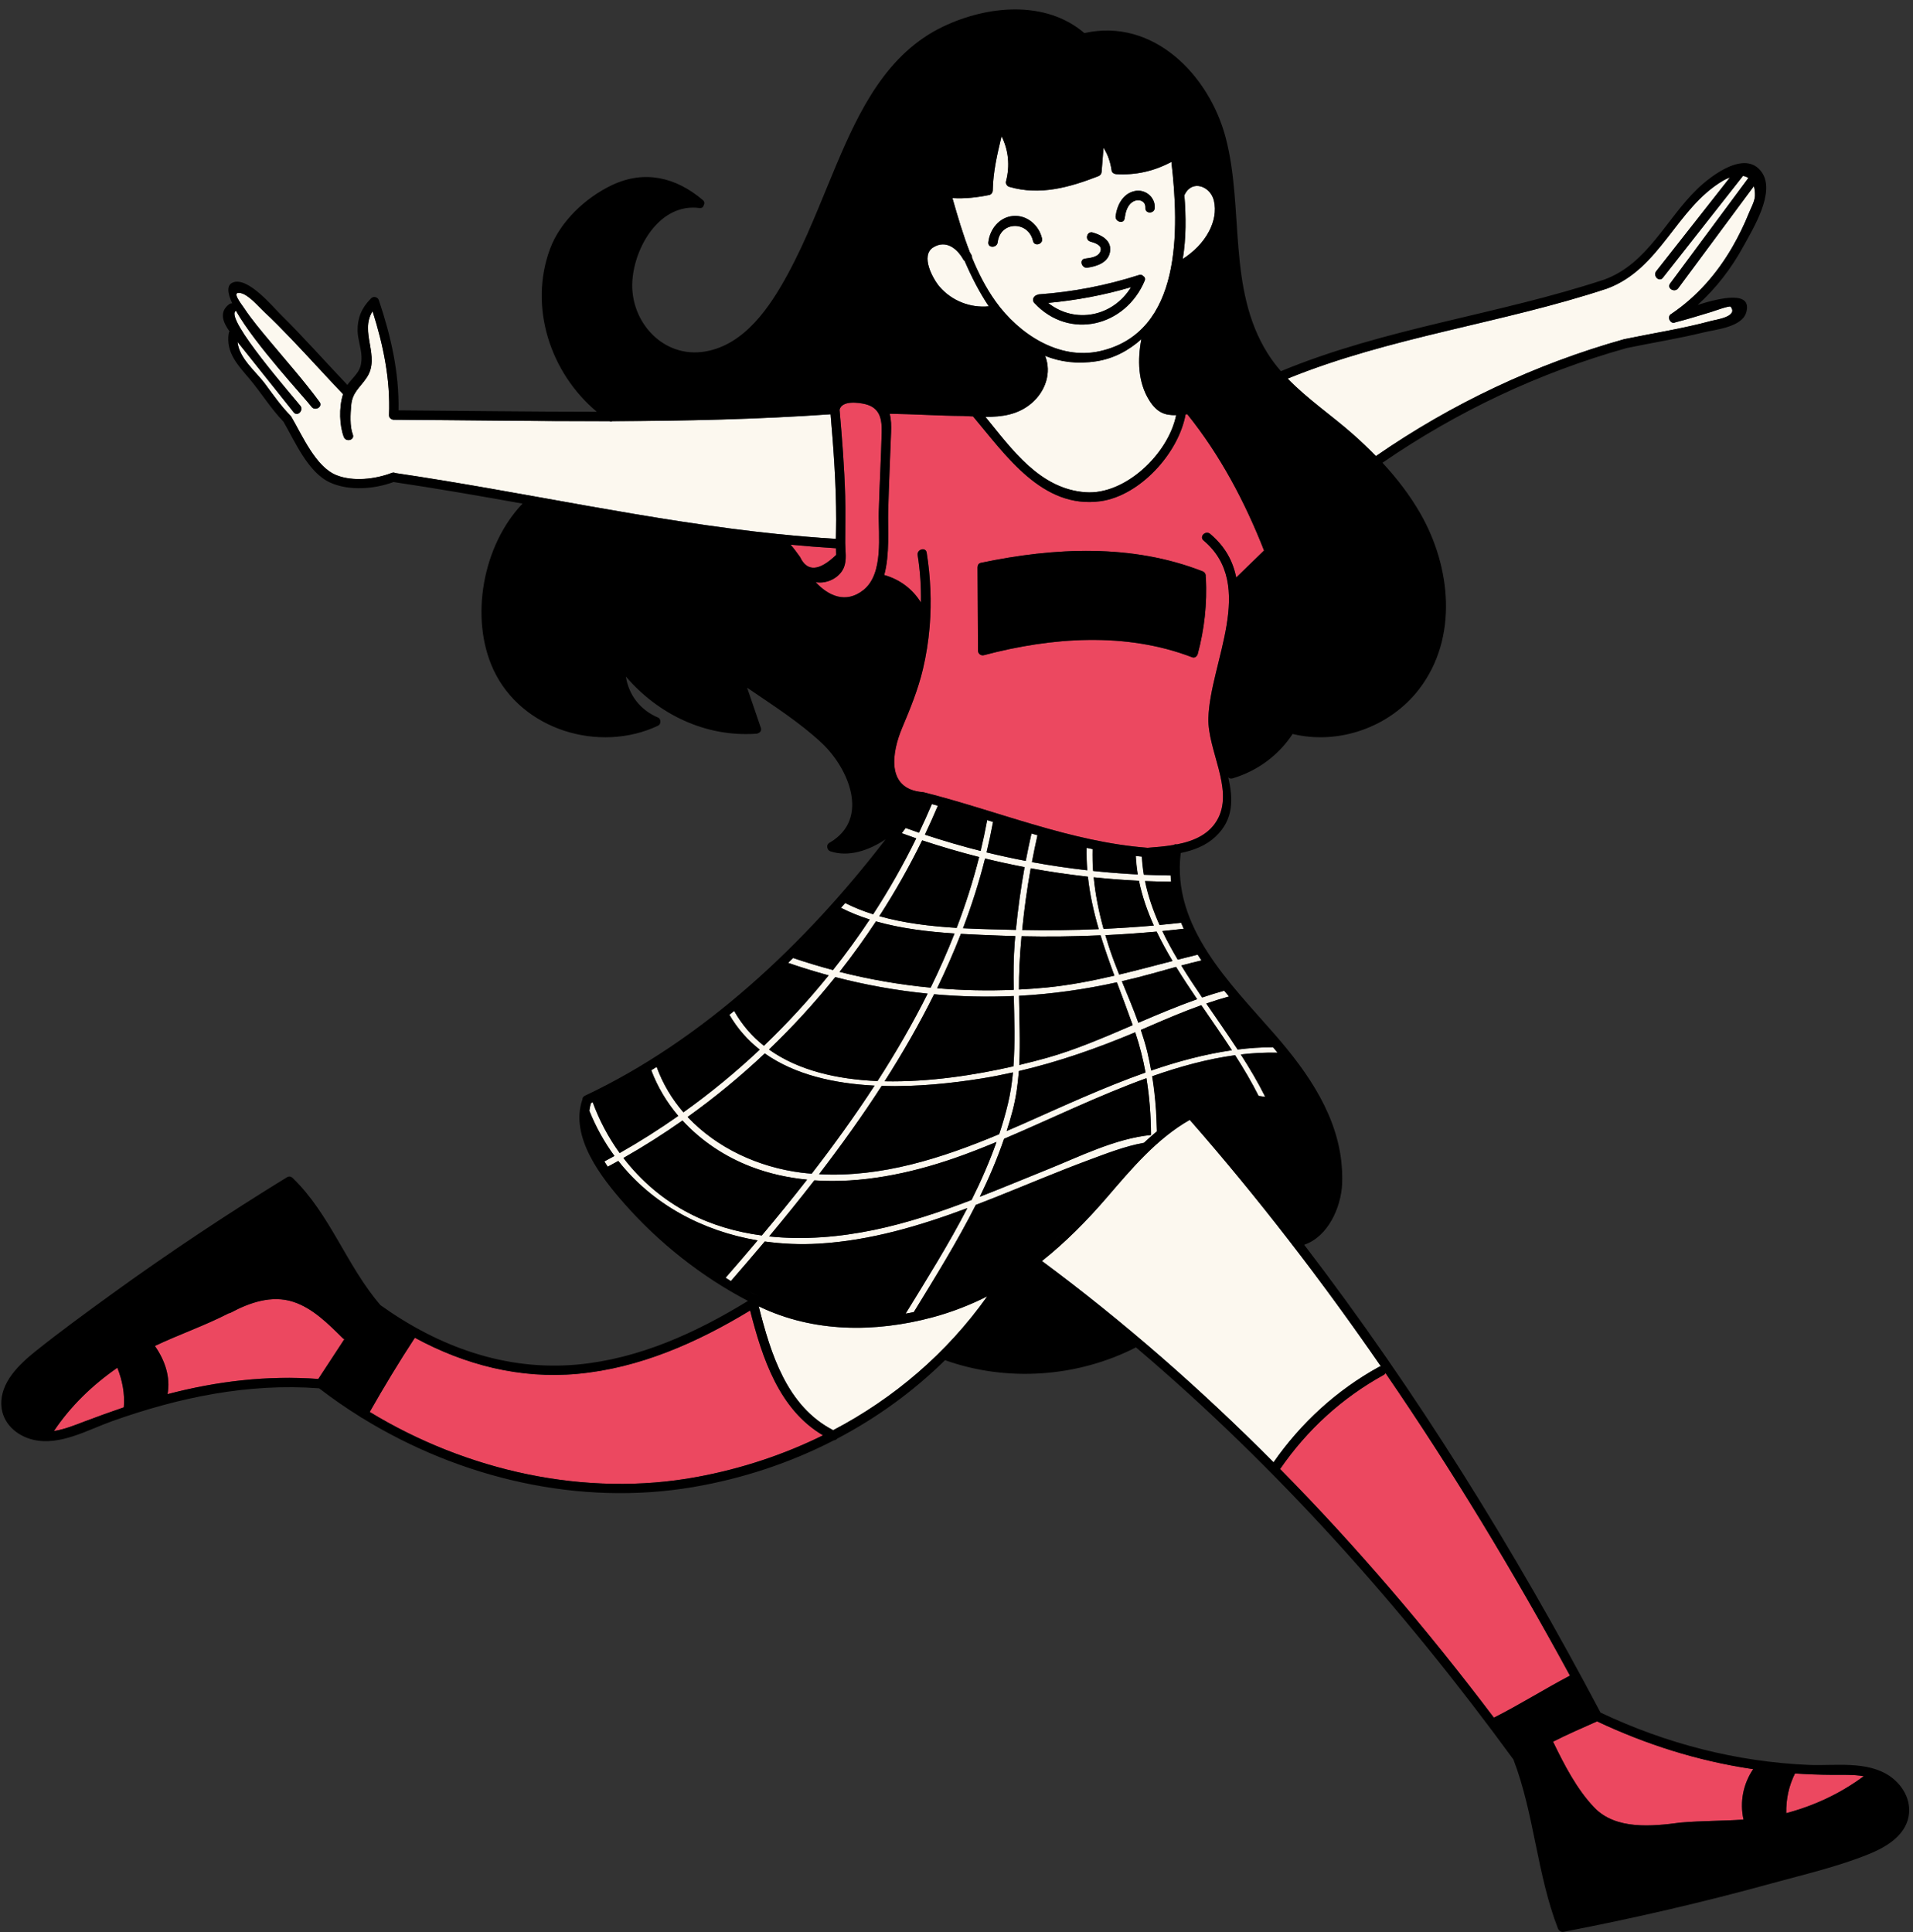 <?xml version="1.0" encoding="UTF-8" standalone="no"?><svg xmlns="http://www.w3.org/2000/svg" xmlns:xlink="http://www.w3.org/1999/xlink" fill="#000000" height="465.5" preserveAspectRatio="xMidYMid meet" version="1" viewBox="-0.3 -2.3 460.8 465.5" width="460.8" zoomAndPan="magnify"><rect x="-0.3" y="-2.3" width="460.8" height="465.5" fill="#333333" stroke="none"/><g id="change1_1"><path d="M186.97,126.35c-30.92-3.19-61.33-10.17-92.08-14.71c-0.22-0.13-0.5-0.16-0.83-0.03 c-3.93,1.51-9.27,2.15-13.29,0.56c-5.05-1.99-8.27-9.61-10.91-14.1c0,0-0.01-0.01-0.01-0.01c-0.01-0.02-0.03-0.05-0.05-0.07 c-0.04-0.06-0.08-0.11-0.13-0.16c-2.27-2.33-4.08-4.89-6-7.51c-2.22-3.04-6.41-6.27-6.76-10.27c4.51,5.66,9.02,11.31,13.53,16.96 c0.9,1.13,2.49-0.47,1.59-1.59c-1.72-2.16-18.11-20.85-15.61-22.79c0.04-0.03,0.06-0.06,0.1-0.09c4.67,8.26,16.74,21.13,18.2,23.12 c0.85,1.16,2.8,0.03,1.94-1.14c-3.73-5.09-7.93-9.8-11.96-14.64c-2.13-2.55-4.3-5.11-6.15-7.88c-0.84-1.26-3.27-4.21-0.91-3.72 c1.94,0.41,4.23,3.16,5.63,4.47c2.27,2.11,4.44,4.34,6.59,6.58c4.2,4.39,8.26,8.92,12.47,13.31c-1.05,3.27-0.85,7.62,0.18,10.31 c0.51,1.34,2.69,0.76,2.17-0.6c-0.75-1.96-0.57-4.93-0.39-7.01c0.28-3.2,2.11-4.22,3.76-6.72c3.35-5.04-1.81-10.88,1.39-15.96 c2.58,8.12,4.31,16.44,3.96,25.02c-0.02,0.48,0.22,0.78,0.54,0.94c0.16,0.1,0.35,0.18,0.59,0.18c17.31,0.11,34.64,0.38,51.96,0.34 c0.26,0.11,0.51,0.09,0.72,0c17.53-0.05,35.06-0.44,52.56-1.66c0.73,8.44,1.34,16.91,1.35,25.39c0,1.54-0.05,3.09-0.07,4.63 c-4.63-0.28-9.26-0.67-13.86-1.15C187.12,126.35,187.04,126.34,186.97,126.35z M422.17,42.54c-6.08,8.2-12.16,16.4-18.23,24.6 c-0.85,1.15-2.81,0.03-1.94-1.14c6.26-8.45,12.53-16.9,18.79-25.35c0.02-0.03,0.05-0.05,0.07-0.07c-0.39-0.27-0.84-0.42-1.31-0.51 c-6.43,8.18-12.86,16.36-19.3,24.54c-0.89,1.14-2.48-0.47-1.59-1.59c5.92-7.53,11.84-15.05,17.75-22.58 c-0.59,0.21-1.16,0.47-1.67,0.78c-11.3,6.67-15.02,21.2-27.91,25.99c-25.35,8.39-52.13,11.6-76.96,21.69 c4.79,4.96,10.68,8.93,15.81,13.47c1.87,1.66,3.7,3.4,5.45,5.2c18.26-12.64,38.4-22.15,59.78-28.16c7.02-1.46,14.14-2.54,21.07-4.43 c1.02-0.28,6.52-0.99,4.59-3.41c-0.24-0.31-4.31,1.17-4.65,1.27c-2.89,0.86-5.75,1.77-8.67,2.51c-0.5,0.25-0.97,0.04-1.24-0.34 c-0.41-0.52-0.39-1.39,0.31-1.71c6.16-4.18,10.97-9.7,14.69-16.13c1.52-2.63,2.85-5.38,3.99-8.2c0.48-1.19,1.38-2.78,1.43-4.08 C422.46,43.95,422.36,43.18,422.17,42.54z M237.89,71.49c-2.26-3.36-4.17-7.09-5.81-10.9c-0.13-0.09-0.24-0.21-0.34-0.38 c-1.47-2.62-4.16-4.83-7.23-2.93c-3.23,1.99-0.05,7.68,1.51,9.49C228.99,70.2,233.45,71.93,237.89,71.49z M290.98,53.33 c1.16-2.25,1.72-4.8,1.12-7.32c-0.82-3.43-5.19-5.11-6.99-1.51c-0.04,0.07-0.08,0.14-0.12,0.2c0.41,5.16,0.45,10.35-0.39,15.39 C287.22,58.38,289.52,56.14,290.98,53.33z M233.33,58.49c-1.66-4.26-2.96-8.68-4.2-13.06c2.96,0.18,6.01-0.16,8.88-0.76 c0.49-0.1,0.82-0.61,0.83-1.08c0.08-4.48,1.08-8.75,2.12-13.07c1.66,3.35,2.06,7.07,1.08,10.82c-0.09,0.36-0.02,0.67,0.15,0.9 c0.13,0.21,0.33,0.39,0.64,0.48c7.36,2.15,14.46,0.14,21.4-2.55c0.5-0.19,0.78-0.55,0.83-1.08c0.15-1.92,0.31-3.85,0.46-5.77 c1.05,1.64,1.66,3.41,1.96,5.51c0.07,0.5,0.63,0.8,1.08,0.83c4.79,0.28,9.13-0.72,13.31-2.95c1.89,16.27,2.6,41.11-17.2,45.59 c-9.93,2.25-19.62-4.21-25.16-11.99c-2.34-3.28-4.15-6.85-5.67-10.55c0.02-0.21-0.02-0.44-0.15-0.67 C233.58,58.88,233.46,58.69,233.33,58.49z M268.43,49.73c-0.19,1.42,1.97,2.03,2.17,0.6c0.2-1.43,0.58-3.06,1.84-3.94 c1.32-0.92,3.27-0.44,3.16,1.41c-0.08,1.45,2.17,1.44,2.25,0c0.15-2.6-2.27-4.6-4.8-4.08C270.2,44.31,268.8,47.08,268.43,49.73z M249.96,68.61c-0.2,0.01-0.36,0.08-0.51,0.16c-0.73,0.18-1.29,1.17-0.6,1.91c8.4,9.04,21.94,5.69,26.57-5.34 c0.22-0.52,0.02-0.93-0.34-1.15c-0.24-0.25-0.6-0.38-1.04-0.24C266.18,66.47,258.19,68.02,249.96,68.61z M261.63,62.18 c2.37-0.33,5.21-1.29,5.48-4.09c0.25-2.54-2.1-3.77-4.19-4.38c-1.39-0.41-1.99,1.76-0.6,2.17c1.02,0.3,2.93,0.85,2.48,2.28 c-0.47,1.49-2.48,1.67-3.77,1.85C259.6,60.21,260.21,62.38,261.63,62.18z M237.77,56.06c-0.17,1.44,2.08,1.42,2.25,0 c0.6-5.15,7.4-5.21,8.51-0.31c0.32,1.41,2.49,0.81,2.17-0.6c-0.72-3.19-3.62-5.71-6.98-5.42C240.39,50.03,238.13,52.92,237.77,56.06 z M272.15,66.88c-6.55,1.91-13.2,3.17-19.99,3.79C258.69,75.83,267.8,73.97,272.15,66.88z M248.2,94.82 c-3.25,2.78-7.14,3.32-11.13,3.3c6.43,7.89,13.13,17.37,24.11,18.16c9.57,0.69,19.96-9.26,21.83-18.58 c-2.57,0.08-4.58-0.51-6.49-3.58c-2.73-4.38-2.83-9.74-1.89-14.71c-3.02,2.71-6.65,4.67-10.82,5.32c-4.64,0.72-8.73,0.16-12.36-1.3 C253.06,87.47,251.55,91.95,248.2,94.82z M182.63,312.46c-0.06-0.03-0.11-0.06-0.17-0.08c2.89,11.47,6.79,24.09,17.94,29.84 c14.6-7.66,27.35-18.5,37.12-32.24c-4.13,2.08-8.52,3.8-13.25,5.07C210.42,318.74,195.66,318.71,182.63,312.46z M266.38,286.1 c-4.91,5.7-10.06,10.9-15.69,15.37c19.87,14.74,38.42,31.02,55.78,48.49c6.66-9.54,15.18-17.35,25.39-22.98 c0.16-0.09,0.31-0.13,0.46-0.15c-14.25-20.66-29.55-40.55-46.03-59.36C278.35,271.98,272.27,279.26,266.38,286.1z M262.15,277.08 c-7.54,2.79-14.94,5.94-22.4,8.92c-1.66,0.66-3.32,1.31-4.99,1.95c-4.47,8.85-9.75,17.37-14.93,25.82 c-0.66,0.14-1.32,0.27-1.99,0.39c5.11-8.33,10.38-16.73,14.88-25.44c-11.56,4.32-23.45,7.84-35.84,8.56 c-4.39,0.26-8.73,0.07-12.95-0.52c-2.71,3.22-5.44,6.4-8.17,9.54c-0.43-0.27-0.86-0.53-1.28-0.8c2.58-2.96,5.16-5.96,7.73-9 c-13.38-2.25-25.4-8.76-33.57-19.14c-0.85,0.47-1.7,0.93-2.55,1.39c-0.27-0.41-0.53-0.84-0.8-1.27c0.81-0.44,1.63-0.87,2.43-1.32 c-2.41-3.27-4.44-6.9-6.04-10.88c0.08-0.62,0.2-1.24,0.4-1.86c0.14-0.07,0.28-0.14,0.42-0.2c1.6,4.37,3.79,8.49,6.49,12.24 c4.85-2.75,9.56-5.74,14.12-8.94c-2.76-3.25-4.99-6.95-6.51-11c0.44-0.27,0.87-0.54,1.3-0.81c1.5,4.1,3.7,7.76,6.45,10.94 c6.46-4.61,12.6-9.66,18.38-15.1c-2.87-2.24-5.34-5.02-7.31-8.39c0.38-0.31,0.77-0.62,1.15-0.93c1.9,3.37,4.32,6.14,7.16,8.39 c5.56-5.31,10.77-10.98,15.6-16.96c-3.29-0.89-6.55-1.9-9.77-3.01c0.4-0.39,0.8-0.78,1.2-1.17c3.17,1.08,6.38,2.04,9.61,2.9 c3.12-3.93,6.07-8,8.85-12.18c-2.4-0.76-4.73-1.68-6.93-2.81c0.34-0.38,0.68-0.76,1.02-1.15c2.14,1.08,4.4,1.97,6.73,2.71 c3.82-5.87,7.29-11.98,10.38-18.29c-1.16-0.4-2.32-0.82-3.48-1.24c0.31-0.42,0.63-0.84,0.94-1.26c1.07,0.38,2.13,0.77,3.2,1.14 c1.09-2.27,2.11-4.58,3.1-6.89c0.49,0.13,0.97,0.25,1.46,0.39c-1,2.35-2.03,4.68-3.13,6.98c4.44,1.46,8.91,2.78,13.43,3.91 c0.59-2.45,1.11-4.92,1.57-7.41c0.47,0.14,0.95,0.29,1.42,0.43c-0.46,2.46-0.98,4.9-1.56,7.33c3.13,0.76,6.27,1.45,9.43,2.05 c0.42-2.21,0.88-4.4,1.38-6.6c0.48,0.14,0.97,0.28,1.46,0.42c-0.48,2.15-0.93,4.3-1.34,6.47c4.42,0.81,8.87,1.46,13.33,1.97 c-0.15-1.78-0.21-3.59-0.17-5.41c0.49,0.11,0.97,0.21,1.46,0.31c-0.04,1.76,0,3.51,0.12,5.26c3.57,0.38,7.16,0.66,10.75,0.84 c-0.24-1.46-0.4-2.94-0.48-4.45c0.49,0.05,0.98,0.11,1.48,0.15c0.08,1.48,0.24,2.93,0.48,4.37c2.15,0.09,4.3,0.14,6.45,0.17 c0.02,0.51,0.08,1.01,0.12,1.51c-2.1-0.02-4.19-0.07-6.29-0.15c0.75,3.63,1.96,7.14,3.5,10.58c1.73-0.16,3.46-0.35,5.19-0.54 c0.2,0.49,0.41,0.97,0.63,1.45c-1.72,0.19-3.43,0.39-5.15,0.55c1.11,2.32,2.36,4.62,3.71,6.89c1.45-0.37,2.91-0.74,4.38-1.1 c0.14-0.03,0.29-0.07,0.43-0.1c0.29,0.47,0.6,0.93,0.91,1.39c-1.63,0.38-3.25,0.79-4.86,1.22c1.59,2.59,3.28,5.15,5.02,7.71 c1.77-0.6,3.54-1.15,5.31-1.64c0.38,0.47,0.77,0.93,1.16,1.39c-1.84,0.5-3.66,1.07-5.47,1.7c2.53,3.68,5.11,7.36,7.54,11.08 c2.85-0.36,5.7-0.55,8.54-0.55c0.37,0.44,0.73,0.87,1.1,1.31c-2.95-0.07-5.91,0.09-8.87,0.43c2.15,3.35,4.16,6.74,5.89,10.21 c-0.54-0.09-1.07-0.17-1.61-0.22c-1.67-3.33-3.59-6.59-5.66-9.81c-6.67,0.91-13.35,2.74-19.97,5.07c0.71,4.38,1.06,8.82,1.13,13.28 c-1.06,0.88-2.1,1.8-3.1,2.75C270.76,273.8,266.29,275.55,262.15,277.08z M289.07,239.86c-4.33,1.55-8.57,3.36-12.68,5.14 c-0.63,0.27-1.26,0.53-1.89,0.8c0.59,1.76,1.14,3.54,1.58,5.35c0.35,1.47,0.64,2.96,0.91,4.44c6.42-2.2,12.93-3.95,19.45-4.89 C294.06,247.07,291.54,243.47,289.07,239.86z M244.12,224.68c0.04-0.49,0.1-0.99,0.14-1.48c-1.22-0.03-2.45-0.07-3.67-0.12 c-3.04-0.12-6.21-0.23-9.43-0.42c-1.73,4.43-3.65,8.8-5.73,13.1c6.13,0.52,12.29,0.65,18.45,0.38 C243.81,232.29,243.82,228.46,244.12,224.68z M224.71,237.21c-3.56,7.17-7.57,14.15-11.92,20.96c10.66,0.23,21.74-1.48,31.02-3.6 c0.41-5.59,0.21-11.27,0.09-16.93C237.49,237.93,231.07,237.78,224.71,237.21z M212.07,259.29c-4.7,7.29-9.78,14.37-15.07,21.26 c15,0.83,29.6-3.86,43.38-9.64c0.81-2.43,1.53-4.89,2.12-7.39c0.59-2.47,0.96-4.97,1.2-7.49c-2.46,0.55-4.94,1.05-7.46,1.45 C228.99,258.65,220.5,259.55,212.07,259.29z M242.18,270.15c1.35-0.58,2.7-1.16,4.03-1.75c9.33-4.13,19.25-8.75,29.43-12.34 c-0.6-3.29-1.43-6.53-2.49-9.69c-9.15,3.84-18.41,7.1-28.03,9.34c-0.23,3.19-0.67,6.36-1.49,9.51 C243.19,266.89,242.7,268.52,242.18,270.15z M245.21,254.25c2.36-0.56,4.59-1.14,6.65-1.72c6.76-1.89,13.68-4.87,20.69-7.88 c-1.23-3.48-2.54-6.91-3.81-10.32c-7.76,1.71-15.62,2.83-23.58,3.25C245.22,243.16,245.5,248.73,245.21,254.25z M268.14,232.73 c-1.2-3.24-2.34-6.47-3.34-9.72c-6.34,0.28-12.69,0.36-19.04,0.22c-0.21,2.32-0.39,4.64-0.5,6.98c-0.1,1.95-0.12,3.91-0.12,5.86 c2.28-0.12,4.55-0.27,6.82-0.5C257.5,235.01,262.84,233.97,268.14,232.73z M282.99,230.62c-1.88,0.52-3.74,1.05-5.59,1.56 c-2.48,0.69-4.97,1.32-7.47,1.89c1.36,3.32,2.76,6.64,3.97,10.01c4.68-2.01,9.41-4,14.16-5.68 C286.31,235.82,284.6,233.23,282.99,230.62z M278.3,222.11c-4.11,0.37-8.23,0.66-12.35,0.86c0.27,0.93,0.56,1.86,0.86,2.78 c0.74,2.27,1.59,4.5,2.48,6.72c4.29-1.02,8.55-2.16,12.85-3.27C280.74,226.86,279.45,224.5,278.3,222.11z M263.15,209.04 c0.4,4.18,1.24,8.32,2.37,12.42c4.04-0.19,8.08-0.45,12.11-0.81c-1.58-3.5-2.82-7.08-3.58-10.79 C270.4,209.7,266.77,209.42,263.15,209.04z M245.92,221.73c6.15,0.13,12.3,0.05,18.44-0.21c-1.21-4.15-2.15-8.34-2.61-12.63 c-4.61-0.52-9.2-1.18-13.77-2.02C247.09,211.79,246.41,216.74,245.92,221.73z M231.67,221.31c4.4,0.23,8.71,0.3,12.73,0.4 c0.49-5.07,1.2-10.12,2.1-15.13c-3.19-0.61-6.36-1.3-9.52-2.07C235.55,210.22,233.76,215.81,231.67,221.31z M211.5,218.4 c5.96,1.69,12.36,2.44,18.64,2.82c2.14-5.58,3.96-11.27,5.42-17.07c-4.62-1.17-9.2-2.51-13.73-4.01 C218.75,206.44,215.3,212.53,211.5,218.4z M201.93,231.82c7.21,1.83,14.55,3.1,21.94,3.8c2.1-4.28,4.02-8.64,5.76-13.05 c-6.35-0.42-12.86-1.18-18.93-2.91C207.94,223.84,205.01,227.89,201.93,231.82z M184.94,250.52c7.07,5.05,16.36,7.19,26.14,7.6 c4.4-6.84,8.47-13.85,12.07-21.06c-7.51-0.75-14.94-2.08-22.24-3.98C195.97,239.24,190.63,245.07,184.94,250.52z M165.34,266.77 c7,7.47,17.04,12.11,27.44,13.42c0.82,0.1,1.63,0.17,2.44,0.24c5.31-6.87,10.41-13.94,15.14-21.21c-9.68-0.49-19.16-2.6-26.44-7.75 C178.08,256.97,171.87,262.09,165.34,266.77z M194.11,281.87c-4.56-0.45-9.06-1.42-13.41-3.08c-6.34-2.41-12.09-6.24-16.6-11.16 c-4.59,3.23-9.34,6.24-14.23,9.02c4.21,5.47,9.54,10.05,15.78,13.29c5.53,2.87,11.46,4.56,17.55,5.37 C186.89,290.92,190.54,286.44,194.11,281.87z M239.73,272.8c-3.5,1.46-6.95,2.81-10.35,3.98c-10.62,3.65-22.22,6.05-33.52,5.27 c-3.56,4.58-7.2,9.08-10.89,13.5c8.37,0.89,16.98,0.15,25.16-1.54c8.09-1.67,15.9-4.29,23.61-7.24 C236.01,282.21,238.04,277.56,239.73,272.8z M252.25,279.33c7.32-2.94,16.16-7.38,24.71-8.21c-0.02-4.6-0.37-9.19-1.1-13.68 c-11.67,4.22-23.19,9.87-34.3,14.59c-1.63,4.77-3.61,9.42-5.83,13.96C241.26,283.83,246.75,281.54,252.25,279.33z" fill="#fcf8ef"/></g><g id="change2_1"><path d="M82.27,320.06c0.12,0.12,0.25,0.2,0.38,0.25c-2.09,3.19-4.18,6.39-6.27,9.58 c-12.28-0.91-24.43,0.54-36.32,3.66c0.76-4.11-0.64-8.17-3.05-11.61c5.85-2.78,12.03-4.9,17.8-7.87c0.15-0.01,0.3-0.06,0.46-0.14 c4.55-2.44,9.86-4.29,15.01-2.64C75.06,312.81,78.78,316.62,82.27,320.06z M208.14,95.06c-1.54-0.38-5.64-0.97-6.2,1.35 c0.61,6.91,1.15,13.83,1.35,20.76c0.11,3.78,0,7.55,0.01,11.33c0,1.88,0.42,4.11-0.33,5.92c-1.04,2.5-4.14,4.01-6.79,3.51 c3.08,3.33,7.28,5.25,11.49,1.91c4.97-3.94,3.57-13.2,3.72-18.96c0.17-6.36,0.54-12.72,0.7-19.07 C212.17,98.59,211.62,95.92,208.14,95.06z M201.12,131.37c-0.03-0.53-0.03-1.07-0.04-1.6c-3.65-0.22-7.3-0.52-10.94-0.86 c0.81,0.93,1.53,1.93,2.28,2.97C194.11,135.49,197.01,135.32,201.12,131.37z M421.52,423.8c-12.9-1.93-25.34-5.87-37.13-11.43 c-3.55,1.59-7.14,3.13-10.6,4.89c2.68,5.54,5.72,11.47,9.96,15.89c5.17,5.39,13.91,4.51,20.74,3.6c5.06-0.44,10.14-0.38,15.18-0.72 c-0.94-4.25-0.09-8.57,2.33-12.16C421.84,423.84,421.68,423.83,421.52,423.8z M440.9,425.25c-2.95-0.02-5.89-0.13-8.83-0.33 c-1.5,3.05-2.16,6.18-2.1,9.55c0.03-0.01,0.05-0.01,0.08-0.02c6.78-1.81,12.99-4.74,18.59-8.88 C446.1,425.14,443.46,425.26,440.9,425.25z M285.69,97.48c7.95,9.89,13.86,21.06,18.49,32.84c-0.01,0.01-0.03,0.02-0.04,0.03 c-2.22,2.16-4.44,4.31-6.66,6.47c-0.78-3.88-2.64-7.46-6.28-10.51c-1.1-0.92-2.7,0.66-1.59,1.59c12.87,10.8,1.51,29.5,1.17,42.83 c-0.19,7.63,5.95,16.78,2.4,23.96c-1.94,3.94-5.86,5.61-10.01,6.42c-0.28-0.06-0.56-0.02-0.78,0.14c-2.13,0.36-4.3,0.53-6.27,0.68 c-18.61-1.42-36-8.86-53.94-13.38c-0.1-0.02-0.19-0.03-0.28-0.04c-0.01,0-0.01,0-0.02,0c-8.92-0.76-7.31-9.72-4.87-15.5 c1.96-4.64,3.82-9.21,4.99-14.13c0.79-3.33,1.31-6.69,1.6-10.07c0.03-0.1,0.04-0.21,0.03-0.33c0.47-5.87,0.2-11.78-0.73-17.65 c-0.23-1.43-2.39-0.82-2.17,0.6c0.62,3.9,0.86,7.69,0.79,11.42c-1.96-3.2-5.03-5.57-8.84-6.63c1.36-4.94,0.84-11.2,0.95-15.33 c0.17-6.36,0.46-12.72,0.7-19.07c0.06-1.49,0.04-3.05-0.34-4.45c5.89,0.08,11.76,0.49,17.65,0.53c0.81,0.03,1.62,0.08,2.44,0.12 c7.83,9.27,16.68,22.37,30.72,20.42c9.49-1.32,18.78-11.55,20.47-20.92C285.42,97.51,285.56,97.5,285.69,97.48z M236,133.28 c-0.57,0.12-0.81,0.54-0.8,0.98c0,0.04-0.02,0.07-0.02,0.11c0.04,6.69,0.07,13.39,0.11,20.08c0,0.74,0.72,1.27,1.42,1.08 c16.26-4.32,34.14-5.64,50.12,0.49c0.51,0.19,0.91,0.01,1.14-0.32c0.11-0.12,0.19-0.27,0.25-0.46c1.62-6.03,2.27-12.13,1.96-18.37 c0-0.07-0.03-0.12-0.05-0.19c0.09-0.52-0.11-1.11-0.73-1.35C272.34,128.66,253.63,129.58,236,133.28z M333.44,328.47 c-0.09,0.17-0.23,0.33-0.45,0.45c-10.05,5.55-18.44,13.21-24.94,22.66c18.47,18.75,35.59,38.85,51.49,59.9 c6.23-3.14,12.14-6.88,18.32-10.13C364.31,376.41,349.56,351.96,333.44,328.47z M12.7,342.43c2.53-0.4,5.03-1.41,7.33-2.29 c3.15-1.19,6.31-2.34,9.5-3.42c0.27-3.33-0.35-6.43-1.56-9.54C22,331.33,16.75,336.36,12.7,342.43z M180.39,313.39 c-12.72,7.72-26.6,13.88-41.56,15.26c-13.94,1.29-27.21-2.18-39.2-8.69c-3.82,5.83-7.43,11.81-10.87,17.87 c23.36,14.21,51.95,20.65,78.88,15.65c10.62-1.97,20.82-5.34,30.3-10.01C187.36,337.25,183.31,324.84,180.39,313.39z" fill="#ec4860"/></g><g id="change3_1"><path d="M290.17,136.87c0.31,6.24-0.34,12.33-1.96,18.37c-0.05,0.19-0.14,0.34-0.25,0.46 c-0.23,0.33-0.63,0.52-1.14,0.32c-15.98-6.13-33.85-4.8-50.12-0.49c-0.71,0.19-1.42-0.35-1.42-1.08 c-0.04-6.69-0.07-13.39-0.11-20.08c0-0.04,0.02-0.07,0.02-0.11c0-0.44,0.24-0.86,0.8-0.98c17.63-3.71,36.34-4.63,53.39,2.05 c0.62,0.24,0.82,0.84,0.73,1.35C290.13,136.75,290.16,136.8,290.17,136.87z M261.63,62.18c2.37-0.33,5.21-1.29,5.48-4.09 c0.25-2.54-2.1-3.77-4.19-4.38c-1.39-0.41-1.99,1.76-0.6,2.17c1.02,0.3,2.93,0.85,2.48,2.28c-0.47,1.49-2.48,1.67-3.77,1.85 C259.6,60.21,260.21,62.38,261.63,62.18z M270.6,50.33c0.2-1.43,0.58-3.06,1.84-3.94c1.32-0.92,3.27-0.44,3.16,1.41 c-0.08,1.45,2.17,1.44,2.25,0c0.15-2.6-2.27-4.6-4.8-4.08c-2.85,0.59-4.26,3.36-4.62,6.01C268.24,51.15,270.41,51.76,270.6,50.33z M237.77,56.06c-0.17,1.44,2.08,1.42,2.25,0c0.6-5.15,7.4-5.21,8.51-0.31c0.32,1.41,2.49,0.81,2.17-0.6 c-0.72-3.19-3.62-5.71-6.98-5.42C240.39,50.03,238.13,52.92,237.77,56.06z M249.96,68.61c8.23-0.59,16.22-2.14,24.08-4.65 c0.44-0.14,0.8-0.01,1.04,0.24c0.36,0.22,0.56,0.63,0.34,1.15c-4.63,11.03-18.18,14.37-26.57,5.34c-0.68-0.73-0.13-1.72,0.6-1.91 C249.6,68.69,249.76,68.62,249.96,68.61z M252.16,70.67c6.53,5.16,15.64,3.3,19.99-3.79C265.61,68.8,258.96,70.05,252.16,70.67z M459.2,436.25c-1.3,4.15-5.59,6.58-9.35,8.1c-7.41,3.01-15.47,4.87-23.18,6.99c-16.61,4.58-33.39,8.47-50.31,11.72 c-0.38,0.07-0.69-0.03-0.93-0.22c-0.19-0.12-0.35-0.31-0.45-0.56c-5.09-13.14-5.69-27.58-10.73-40.73 c-26.55-36.36-56.62-70.16-90.92-99.27c-14.08,7.19-31.04,8.41-45.96,3.09c-0.01,0-0.02-0.01-0.03-0.01 c-7.69,7.57-16.45,13.9-25.96,18.89c-0.2,0.22-0.47,0.38-0.79,0.41c-10.51,5.41-21.92,9.21-33.83,11.25 c-27.44,4.71-56.25-2.07-79.85-16.64c-0.15-0.06-0.29-0.14-0.41-0.25c-3.43-2.13-6.75-4.43-9.93-6.88 c-17.09-1.29-33.71,2.18-49.77,7.88c-5.89,2.09-12.6,6.02-19.06,4.52c-4.05-0.94-7.49-3.99-7.72-8.32c-0.29-5.52,4.35-9.9,8.3-13.06 c5.96-4.75,12.13-9.26,18.3-13.73c13.71-9.92,27.8-19.29,42.22-28.14c0.4-0.24,0.78-0.21,1.08-0.02c0.1,0.05,0.19,0.11,0.28,0.2 c9.07,8.78,12.99,21.17,21.15,30.64c13.99,10.01,30.13,15.91,47.49,14.3c14.78-1.38,28.5-7.64,41.03-15.33 c-11.13-5.79-21.45-13.99-29.69-23.33c-5.56-6.29-13.35-16.19-10.18-25.23c0-0.34,0.16-0.66,0.58-0.86 c28.47-13.41,53.13-36.61,72.45-61.78c-4.17,2.79-9.03,4.32-13.27,2.91c-0.37-0.12-0.6-0.38-0.7-0.67 c-0.18-0.41-0.15-0.91,0.24-1.25c0.11-0.12,0.24-0.21,0.39-0.26c9.63-5.76,4.36-17.88-1.98-23.85c-5.38-5.06-11.89-9.18-18.04-13.39 c1.1,3.22,2.2,6.44,3.3,9.66c0.21,0.62-0.12,1.08-0.59,1.27c-0.14,0.08-0.3,0.14-0.5,0.15c-12.19,0.87-23.63-4.66-31.42-13.77 c0.67,4.38,3.4,8.04,7.77,9.89c0.76,0.32,0.71,1.61,0,1.94c-14.14,6.69-32.93,1.08-39.69-13.52c-5.77-12.48-2.52-29.99,7.03-39.97 c-10.34-1.85-20.7-3.66-31.09-5.2c-4.6,1.72-10.76,2.2-15.32,0.1c-5.3-2.45-8.41-9.88-11.18-14.64c-3.08-3.2-5.32-6.91-8.17-10.3 c-2.84-3.37-5.71-6.27-5.03-10.95c0.03-0.21,0.11-0.36,0.21-0.49c-1.51-2.12-2.63-4.59-0.14-6.52c0.25-0.19,0.52-0.26,0.78-0.25 c-1.17-2.53-1.36-4.41,0.17-5.02c3.59-1.44,9.49,5.72,11.47,7.68c5.56,5.48,10.72,11.35,16.11,17c0.11-0.17,0.23-0.34,0.35-0.49 c1.89-2.31,3.15-3.06,3.04-6.39c-0.07-2.08-0.89-4.07-0.93-6.16c-0.07-3.02,0.99-5.53,3.08-7.64c0.05-0.07,0.11-0.14,0.18-0.2 c0,0,0,0,0,0c0,0,0.01-0.01,0.01-0.01c0.02-0.02,0.04-0.04,0.07-0.05c0.39-0.32,0.84-0.31,1.19-0.12c0.26,0.11,0.49,0.33,0.6,0.68 c2.88,8.58,4.91,17.42,4.72,26.5c15.92,0.11,31.85,0.34,47.77,0.34c-11.2-9.34-16.45-25.25-11.27-39.23 c2.46-6.64,8.59-12.36,14.91-15.36c7.86-3.73,15.44-1.89,21.89,3.59c0.44,0.37,0.45,0.84,0.24,1.22c-0.1,0.44-0.44,0.78-1.03,0.7 c-9.54-1.24-15.66,9.32-16.18,17.6c-0.62,9.71,7.37,18.72,17.59,16.96c9.47-1.63,15.55-10.72,19.8-18.54 c4.59-8.43,7.96-17.46,11.69-26.29c5.59-13.23,12.19-26.96,25.81-33.45c10.66-5.08,24.64-6.42,33.99,1.58 c16.64-3.72,30.07,10.14,34.03,25.16c4.49,17.02,0.35,36.46,10.11,51.99c0.96,1.53,2.04,2.96,3.21,4.3 c25.11-10.42,52.28-13.59,77.98-22.1c10.35-3.85,14.78-14.52,22.29-21.78c3.24-3.13,11.65-9.69,15.58-4 c3.32,4.81-2.13,13.56-4.45,17.81c-2.91,5.32-6.57,10.09-11.02,14.1c5.75-1.81,13.13-3.41,11.72,1.75 c-0.99,3.64-7.4,4.17-10.28,4.88c-6.13,1.5-12.37,2.49-18.55,3.77c-21.04,5.91-40.82,15.25-58.81,27.63 c3.5,3.78,6.65,7.88,9.2,12.35c7.29,12.8,9.05,29.81-0.31,42.1c-7.03,9.24-19.41,13.59-30.53,10.88c-3.28,4.98-8.23,8.82-14.46,10.7 c-0.44,0.13-0.8,0.01-1.04-0.24c1.15,5.12,1.4,10.13-3.14,14.34c-2.29,2.13-5.23,3.24-8.32,3.88c-2.18,17.81,11.9,31.36,22.64,43.68 c8.17,9.36,15.56,20.08,16.21,32.68c0.01,0.1,0.02,0.19,0.03,0.29c0,0.02-0.01,0.03-0.01,0.05c0.04,1.02,0.06,2.05,0.01,3.1 c-0.29,5.61-3.4,12.63-9.14,14.57c27.06,35.33,50.66,73.48,71.38,112.69c15.74,7.47,32.78,11.88,50.21,12.61 c6.3,0.26,13.98-1.07,19.52,2.73C458.39,427.98,460.49,432.11,459.2,436.25z M429.97,434.48c0.03-0.01,0.05-0.01,0.08-0.02 c6.78-1.81,12.99-4.74,18.59-8.88c-2.54-0.44-5.18-0.31-7.73-0.33c-2.95-0.02-5.89-0.13-8.83-0.33 C430.57,427.97,429.91,431.1,429.97,434.48z M384.4,412.37c-3.55,1.59-7.14,3.13-10.6,4.89c2.68,5.54,5.72,11.47,9.96,15.89 c5.17,5.39,13.91,4.51,20.74,3.6c5.06-0.44,10.14-0.38,15.18-0.72c-0.94-4.25-0.09-8.57,2.33-12.16c-0.16-0.02-0.32-0.04-0.48-0.06 C408.62,421.88,396.18,417.93,384.4,412.37z M316.76,267.35c0.12,0.1,0.25,0.2,0.37,0.31C317.01,267.55,316.88,267.46,316.76,267.35 z M317.22,266.02c-0.24-0.51-0.48-1.02-0.73-1.52C316.74,265,316.98,265.51,317.22,266.02z M300.23,261.55 c-0.34-0.01-0.68-0.01-1.02-0.01C299.55,261.54,299.89,261.54,300.23,261.55z M302.84,261.7c-0.58-0.06-1.17-0.1-1.75-0.13 C301.67,261.59,302.26,261.64,302.84,261.7z M291.12,262.84c-0.57,0.18-1.14,0.38-1.68,0.61 C289.98,263.22,290.55,263.02,291.12,262.84z M292.86,262.35c-0.39,0.1-0.77,0.21-1.15,0.32 C292.09,262.55,292.47,262.44,292.86,262.35z M294.65,261.97c-0.36,0.06-0.71,0.13-1.06,0.21 C293.94,262.11,294.3,262.04,294.65,261.97z M296.48,261.72c-0.34,0.04-0.68,0.08-1.02,0.13 C295.79,261.8,296.14,261.75,296.48,261.72z M298.34,261.57c-0.34,0.02-0.67,0.03-1.01,0.06C297.66,261.61,298,261.59,298.34,261.57 z M318.5,269.02c-0.29-0.77-0.6-1.53-0.94-2.28C317.89,267.49,318.21,268.25,318.5,269.02z M315.29,262.3 c0.26,0.46,0.52,0.93,0.77,1.39C315.81,263.22,315.56,262.76,315.29,262.3z M313.98,260.13c0.29,0.45,0.56,0.91,0.84,1.37 C314.54,261.04,314.27,260.58,313.98,260.13z M312.55,257.97c0.32,0.46,0.63,0.93,0.93,1.39 C313.18,258.9,312.87,258.43,312.55,257.97z M311,255.81c0.36,0.49,0.72,0.98,1.07,1.48C311.72,256.8,311.37,256.3,311,255.81z M309.32,253.61c0.43,0.55,0.85,1.09,1.27,1.65C310.18,254.7,309.75,254.16,309.32,253.61z M307.45,251.28 c0.54,0.65,1.07,1.31,1.6,1.97C308.52,252.59,307.99,251.94,307.45,251.28z M300.58,243.33c1.94,2.2,3.89,4.41,5.77,6.64 C304.47,247.74,302.52,245.53,300.58,243.33z M298.22,240.63c0.14,0.16,0.28,0.32,0.42,0.48 C298.5,240.95,298.36,240.79,298.22,240.63z M281.65,206.15c0.02-0.83,0.07-1.67,0.16-2.52 C281.72,204.48,281.67,205.32,281.65,206.15z M290.78,170.73c0.34-13.33,11.7-32.03-1.17-42.83c-1.11-0.93,0.49-2.52,1.59-1.59 c3.64,3.05,5.5,6.62,6.28,10.51c2.22-2.16,4.44-4.31,6.66-6.47c0.01-0.01,0.03-0.02,0.04-0.03c-4.64-11.78-10.54-22.94-18.49-32.84 c-0.13,0.01-0.27,0.03-0.4,0.04c-1.69,9.36-10.99,19.59-20.47,20.92c-14.04,1.96-22.89-11.14-30.72-20.42 c-0.82-0.04-1.63-0.08-2.44-0.12c-5.89-0.04-11.76-0.45-17.65-0.53c0.38,1.4,0.39,2.96,0.34,4.45c-0.24,6.36-0.53,12.71-0.7,19.07 c-0.11,4.13,0.42,10.39-0.95,15.33c3.81,1.07,6.88,3.44,8.84,6.63c0.07-3.72-0.17-7.52-0.79-11.42c-0.22-1.42,1.94-2.02,2.17-0.6 c0.93,5.87,1.2,11.78,0.73,17.65c0,0.12-0.01,0.23-0.03,0.33c-0.29,3.37-0.81,6.73-1.6,10.07c-1.17,4.92-3.03,9.49-4.99,14.13 c-2.44,5.77-4.06,14.74,4.87,15.5c0.01,0,0.01,0,0.02,0c0.09,0,0.18,0.01,0.28,0.04c17.95,4.52,35.33,11.96,53.94,13.38 c1.97-0.15,4.14-0.32,6.27-0.68c0.22-0.16,0.5-0.2,0.78-0.14c4.15-0.81,8.06-2.48,10.01-6.42 C296.73,187.51,290.59,178.36,290.78,170.73z M283.3,217.42c0.02,0.08,0.05,0.16,0.07,0.24C283.34,217.58,283.32,217.5,283.3,217.42 z M282.64,215.11c0.01,0.03,0.01,0.06,0.02,0.09C282.66,215.17,282.65,215.14,282.64,215.11z M270.59,203.58 c0.04,0,0.07,0.01,0.11,0.01C270.67,203.59,270.63,203.58,270.59,203.58z M242.03,41.33c0.98-3.75,0.58-7.47-1.08-10.82 c-1.04,4.31-2.04,8.58-2.12,13.07c-0.01,0.47-0.34,0.98-0.83,1.08c-2.87,0.6-5.92,0.94-8.88,0.76c1.25,4.37,2.55,8.8,4.2,13.06 c0.13,0.2,0.25,0.4,0.36,0.59c0.13,0.23,0.17,0.46,0.15,0.67c1.52,3.71,3.33,7.27,5.67,10.55c5.54,7.78,15.23,14.24,25.16,11.99 c19.8-4.48,19.1-29.32,17.2-45.59c-4.18,2.23-8.52,3.23-13.31,2.95c-0.45-0.03-1.01-0.32-1.08-0.83c-0.3-2.1-0.91-3.87-1.96-5.51 c-0.15,1.92-0.31,3.85-0.46,5.77c-0.04,0.54-0.32,0.89-0.83,1.08c-6.94,2.69-14.04,4.7-21.4,2.55c-0.31-0.09-0.51-0.27-0.64-0.48 C242.01,42,241.93,41.7,242.03,41.33z M292.1,46.01c-0.82-3.43-5.19-5.11-6.99-1.51c-0.04,0.07-0.08,0.14-0.12,0.2 c0.41,5.16,0.45,10.35-0.39,15.39c2.63-1.71,4.93-3.94,6.38-6.75C292.14,51.08,292.7,48.52,292.1,46.01z M232.08,60.59 c-0.13-0.09-0.24-0.21-0.34-0.38c-1.47-2.62-4.16-4.83-7.23-2.93c-3.23,1.99-0.05,7.68,1.51,9.49c2.97,3.42,7.42,5.16,11.86,4.72 C235.63,68.13,233.72,64.4,232.08,60.59z M237.07,98.12c6.43,7.89,13.13,17.37,24.11,18.16c9.57,0.69,19.96-9.26,21.83-18.58 c-2.57,0.08-4.58-0.51-6.49-3.58c-2.73-4.38-2.83-9.74-1.89-14.71c-3.02,2.71-6.65,4.67-10.82,5.32c-4.64,0.72-8.73,0.16-12.36-1.3 c1.61,4.03,0.1,8.51-3.25,11.39C244.95,97.61,241.06,98.14,237.07,98.12z M202.96,134.43c-1.04,2.5-4.14,4.01-6.79,3.51 c3.08,3.33,7.28,5.25,11.49,1.91c4.97-3.94,3.57-13.2,3.72-18.96c0.17-6.36,0.54-12.72,0.7-19.07c0.08-3.24-0.47-5.91-3.95-6.77 c-1.54-0.38-5.64-0.97-6.2,1.35c0.61,6.91,1.15,13.83,1.35,20.76c0.11,3.78,0,7.55,0.01,11.33 C203.3,130.39,203.72,132.62,202.96,134.43z M201.12,131.37c-0.03-0.53-0.03-1.07-0.04-1.6c-3.65-0.22-7.3-0.52-10.94-0.86 c0.81,0.93,1.53,1.93,2.28,2.97C194.11,135.49,197.01,135.32,201.12,131.37z M220.06,194.15c0.03-0.04,0.06-0.08,0.09-0.12 C220.12,194.07,220.09,194.11,220.06,194.15z M309.87,88.9c4.79,4.96,10.68,8.93,15.81,13.47c1.87,1.66,3.7,3.4,5.45,5.2 c18.26-12.64,38.4-22.15,59.78-28.16c7.02-1.46,14.14-2.54,21.07-4.43c1.02-0.28,6.52-0.99,4.59-3.41 c-0.24-0.31-4.31,1.17-4.65,1.27c-2.89,0.86-5.75,1.77-8.67,2.51c-0.5,0.25-0.97,0.04-1.24-0.34c-0.41-0.52-0.39-1.39,0.31-1.71 c6.16-4.18,10.97-9.7,14.69-16.13c1.52-2.63,2.85-5.38,3.99-8.2c0.48-1.19,1.38-2.78,1.43-4.08c0.03-0.94-0.07-1.71-0.26-2.35 c-6.08,8.2-12.16,16.4-18.23,24.6c-0.85,1.15-2.81,0.03-1.94-1.14c6.26-8.45,12.53-16.9,18.79-25.35c0.02-0.03,0.05-0.05,0.07-0.07 c-0.39-0.27-0.84-0.42-1.31-0.51c-6.43,8.18-12.86,16.36-19.3,24.54c-0.89,1.14-2.48-0.47-1.59-1.59 c5.92-7.53,11.84-15.05,17.75-22.58c-0.59,0.21-1.16,0.47-1.67,0.78c-11.3,6.67-15.02,21.2-27.91,25.99 C361.47,75.6,334.7,78.81,309.87,88.9z M186.97,126.35c0.07,0,0.15,0.01,0.23,0.02c4.61,0.47,9.23,0.86,13.86,1.15 c0.02-1.54,0.07-3.09,0.07-4.63c-0.01-8.48-0.62-16.94-1.35-25.39c-17.5,1.22-35.03,1.61-52.56,1.66c-0.22,0.09-0.46,0.11-0.72,0 c-17.32,0.04-34.64-0.24-51.96-0.34c-0.24,0-0.43-0.08-0.59-0.18c-0.32-0.16-0.56-0.47-0.54-0.94c0.35-8.59-1.38-16.9-3.96-25.02 c-3.2,5.08,1.96,10.91-1.39,15.96c-1.66,2.5-3.48,3.52-3.76,6.72c-0.19,2.09-0.36,5.05,0.39,7.01c0.52,1.36-1.66,1.94-2.17,0.6 c-1.03-2.69-1.23-7.05-0.18-10.31c-4.21-4.39-8.26-8.92-12.47-13.31c-2.15-2.24-4.32-4.47-6.59-6.58c-1.4-1.31-3.69-4.06-5.63-4.47 c-2.36-0.5,0.07,2.46,0.91,3.72c1.85,2.77,4.02,5.33,6.15,7.88c4.03,4.84,8.23,9.56,11.96,14.64c0.86,1.17-1.1,2.29-1.94,1.14 c-1.46-1.99-13.53-14.86-18.2-23.12c-0.03,0.03-0.06,0.06-0.1,0.09c-2.5,1.94,13.89,20.63,15.61,22.79 c0.89,1.12-0.69,2.72-1.59,1.59c-4.51-5.65-9.03-11.3-13.53-16.96c0.36,4,4.54,7.23,6.76,10.27c1.91,2.61,3.73,5.17,6,7.51 c0.04,0.05,0.09,0.1,0.13,0.16c0.02,0.02,0.04,0.04,0.05,0.07c0,0,0.01,0.01,0.01,0.01c2.64,4.49,5.86,12.12,10.91,14.1 c4.02,1.58,9.36,0.95,13.29-0.56c0.33-0.13,0.61-0.09,0.83,0.03C125.64,116.17,156.05,123.15,186.97,126.35z M213.56,202.84 c0.06-0.07,0.11-0.15,0.17-0.22C213.67,202.69,213.61,202.76,213.56,202.84z M186.31,232.73c0.03-0.03,0.06-0.06,0.09-0.09 C186.37,232.67,186.34,232.7,186.31,232.73z M182.8,235.91c0.21-0.19,0.42-0.37,0.63-0.56C183.22,235.54,183.01,235.72,182.8,235.91 z M179.65,238.65c0.22-0.18,0.43-0.37,0.64-0.55C180.08,238.28,179.86,238.47,179.65,238.65z M146.59,279.53 c-0.17-0.25-0.34-0.51-0.51-0.77c0.85-0.46,1.71-0.92,2.55-1.39c8.17,10.38,20.19,16.89,33.57,19.14c-2.56,3.04-5.14,6.04-7.73,9 c1.3,0.84,2.62,1.64,3.97,2.4c-0.9-0.51-1.8-1.05-2.69-1.6c2.73-3.14,5.46-6.32,8.17-9.54c4.22,0.59,8.56,0.77,12.95,0.52 c12.4-0.72,24.28-4.24,35.84-8.56c-4.5,8.71-9.77,17.11-14.88,25.44c-0.6,0.11-1.2,0.2-1.81,0.29c1.98-0.3,3.94-0.69,5.89-1.16 c-0.7,0.17-1.4,0.33-2.1,0.48c5.18-8.45,10.46-16.97,14.93-25.82c1.67-0.64,3.33-1.29,4.99-1.95c7.47-2.98,14.86-6.13,22.4-8.92 c4.13-1.53,8.6-3.28,13.11-4.1c0,0,0,0,0,0c1.01-0.95,2.04-1.87,3.1-2.75c0,0,0,0,0,0c-0.07-4.46-0.42-8.9-1.13-13.28 c6.63-2.33,13.3-4.16,19.97-5.07c2.06,3.22,3.99,6.48,5.66,9.81c0.54,0.06,1.08,0.14,1.61,0.22c0,0,0,0,0,0 c-1.73-3.47-3.74-6.86-5.89-10.21c2.96-0.35,5.91-0.5,8.87-0.43c-0.36-0.44-0.73-0.88-1.1-1.31c-2.84,0-5.69,0.19-8.54,0.55 c-2.44-3.72-5.02-7.4-7.54-11.08c1.81-0.62,3.64-1.19,5.47-1.7c-0.39-0.46-0.77-0.93-1.16-1.39c0,0,0,0,0,0 c-1.77,0.49-3.54,1.03-5.31,1.64c-1.74-2.56-3.44-5.12-5.02-7.71c1.61-0.43,3.23-0.84,4.86-1.22c-0.31-0.46-0.61-0.93-0.91-1.39 c-0.14,0.03-0.29,0.07-0.43,0.1c-1.47,0.36-2.92,0.73-4.38,1.1c-1.35-2.27-2.6-4.56-3.71-6.89c1.72-0.16,3.43-0.36,5.15-0.55 c0,0,0,0,0,0c-0.22-0.48-0.43-0.96-0.63-1.45c0,0,0,0,0,0c-1.73,0.19-3.46,0.38-5.19,0.54c-1.54-3.43-2.76-6.95-3.5-10.58 c2.09,0.09,4.19,0.13,6.29,0.15l0,0c-0.05-0.5-0.1-1-0.12-1.51c0,0,0,0,0,0c-2.15-0.02-4.3-0.07-6.45-0.17 c-0.24-1.44-0.4-2.89-0.48-4.37c0.26,0.02,0.52,0.06,0.78,0.08c-0.75-0.06-1.5-0.15-2.25-0.23c0.08,1.5,0.24,2.99,0.48,4.45 c-3.59-0.18-7.18-0.46-10.75-0.84c-0.12-1.75-0.17-3.5-0.12-5.26c-0.49-0.1-0.98-0.2-1.46-0.31c0,0,0,0,0,0 c-0.04,1.82,0.02,3.63,0.17,5.41c-4.47-0.51-8.91-1.15-13.33-1.97c0.41-2.16,0.86-4.32,1.34-6.47c0,0,0,0,0.01,0 c-0.49-0.14-0.97-0.28-1.46-0.42c-0.49,2.19-0.96,4.39-1.38,6.6c-3.16-0.61-6.3-1.29-9.43-2.05c0.58-2.42,1.1-4.86,1.56-7.33 c0.01,0,0.01,0,0.02,0c-0.48-0.15-0.96-0.29-1.44-0.44c-0.46,2.49-0.98,4.96-1.57,7.41c-4.52-1.14-8.99-2.45-13.43-3.91 c1.1-2.3,2.13-4.63,3.13-6.98c1.89,0.52,3.77,1.06,5.66,1.62c-2.97-0.88-5.94-1.72-8.93-2.48c0.6,0.16,1.21,0.32,1.81,0.48 c-0.99,2.32-2.01,4.62-3.1,6.89c-1.07-0.36-2.13-0.76-3.2-1.14c-0.31,0.42-0.62,0.84-0.94,1.26c1.16,0.42,2.31,0.84,3.48,1.24 c-3.09,6.31-6.56,12.42-10.38,18.29c-2.34-0.73-4.59-1.63-6.73-2.71c0,0,0,0,0,0c-0.34,0.39-0.68,0.77-1.02,1.15c0,0,0,0,0,0 c2.21,1.13,4.53,2.05,6.93,2.81c-2.77,4.19-5.73,8.25-8.85,12.18c-3.23-0.86-6.44-1.83-9.61-2.9c-0.4,0.39-0.79,0.78-1.2,1.17 c3.23,1.11,6.48,2.12,9.77,3.01c-4.83,5.98-10.04,11.65-15.6,16.96c-2.84-2.25-5.26-5.02-7.16-8.39c-0.38,0.31-0.77,0.62-1.15,0.93 c0,0,0,0,0,0c1.97,3.37,4.45,6.15,7.31,8.39c-5.78,5.43-11.92,10.48-18.38,15.1c-2.75-3.18-4.96-6.84-6.45-10.94 c-0.43,0.27-0.87,0.55-1.3,0.81c0,0,0,0,0,0c1.52,4.05,3.75,7.74,6.51,11c-4.56,3.2-9.27,6.19-14.12,8.94 c-2.7-3.74-4.89-7.87-6.49-12.24c0,0,0,0,0.01,0c-0.14,0.07-0.28,0.14-0.42,0.21c-0.27,0.85-0.41,1.71-0.46,2.57 c0.02-0.24,0.04-0.48,0.07-0.71c1.6,3.98,3.63,7.62,6.04,10.88c-0.81,0.45-1.62,0.88-2.43,1.32c-0.4-0.65-0.78-1.32-1.15-2.01 C144.89,276.91,145.74,278.27,146.59,279.53z M141.81,269.19c-0.18-1.01-0.26-2.02-0.21-3.03 C141.55,267.17,141.63,268.18,141.81,269.19z M142.43,271.57c-0.25-0.74-0.45-1.5-0.59-2.25 C141.98,270.08,142.18,270.83,142.43,271.57z M142.68,272.28c-0.08-0.23-0.17-0.45-0.24-0.68 C142.51,271.83,142.6,272.06,142.68,272.28z M143.65,274.53c-0.33-0.68-0.63-1.36-0.9-2.06 C143.02,273.17,143.32,273.85,143.65,274.53z M144.02,275.27c-0.11-0.2-0.21-0.41-0.31-0.61 C143.81,274.86,143.92,275.07,144.02,275.27z M146.45,261.25c-0.19,0.1-0.39,0.2-0.58,0.3 C146.06,261.45,146.26,261.35,146.45,261.25z M149.97,259.37c-0.24,0.13-0.47,0.26-0.71,0.39 C149.5,259.63,149.73,259.5,149.97,259.37z M153.32,257.48c-0.2,0.12-0.4,0.23-0.61,0.35C152.92,257.71,153.12,257.59,153.32,257.48 z M166.85,248.69c-0.03,0.02-0.05,0.04-0.08,0.06C166.8,248.73,166.82,248.71,166.85,248.69z M206.64,211.36 c0.13-0.16,0.27-0.32,0.4-0.48C206.91,211.04,206.78,211.2,206.64,211.36z M231.79,193.57c1.9,0.56,3.79,1.14,5.69,1.72 C235.58,194.71,233.69,194.13,231.79,193.57z M243.14,197.01c0.2,0.06,0.4,0.12,0.6,0.18C243.54,197.13,243.34,197.07,243.14,197.01 z M285.59,223.02c0,0.01,0.01,0.01,0.01,0.02C285.59,223.03,285.59,223.02,285.59,223.02z M293.22,234.65 c-0.03-0.04-0.06-0.08-0.1-0.12C293.15,234.57,293.18,234.61,293.22,234.65z M315.26,266.18c0.12,0.09,0.25,0.16,0.37,0.25 C315.51,266.34,315.38,266.26,315.26,266.18z M313.7,265.16c0.1,0.06,0.2,0.11,0.29,0.16C313.89,265.27,313.79,265.22,313.7,265.16z M312.04,264.27c0.06,0.03,0.13,0.06,0.2,0.09C312.17,264.33,312.11,264.3,312.04,264.27z M310.29,263.5 c0.03,0.01,0.06,0.02,0.09,0.03C310.36,263.53,310.33,263.52,310.29,263.5z M308.45,262.85c0,0,0.01,0,0.01,0 C308.46,262.85,308.45,262.85,308.45,262.85z M287.57,264.27c0.12-0.06,0.24-0.12,0.37-0.18 C287.81,264.15,287.69,264.21,287.57,264.27z M286.11,265c0.12-0.06,0.24-0.13,0.36-0.19C286.35,264.87,286.23,264.94,286.11,265z M284.74,265.75c0.1-0.06,0.19-0.12,0.29-0.17C284.94,265.64,284.84,265.69,284.74,265.75z M283.41,266.55 c0.08-0.05,0.15-0.1,0.23-0.14C283.56,266.46,283.49,266.51,283.41,266.55z M282.12,267.4c0.05-0.03,0.1-0.07,0.15-0.11 C282.22,267.33,282.17,267.36,282.12,267.4z M280.85,268.29c0.03-0.02,0.06-0.04,0.08-0.06 C280.91,268.25,280.88,268.27,280.85,268.29z M279.63,269.21c-0.01,0.01-0.02,0.02-0.03,0.03 C279.61,269.23,279.62,269.22,279.63,269.21z M247.3,301.67c-0.16,0.12-0.33,0.23-0.49,0.34 C246.97,301.9,247.14,301.79,247.3,301.67z M244.65,303.48c-0.27,0.18-0.54,0.35-0.81,0.53 C244.12,303.83,244.38,303.66,244.65,303.48z M272.25,275.99c0.06-0.07,0.13-0.14,0.2-0.2 C272.38,275.86,272.31,275.92,272.25,275.99z M269.43,279.05c0.06-0.06,0.11-0.12,0.16-0.19 C269.54,278.93,269.48,278.99,269.43,279.05z M266.75,282.11c0.03-0.04,0.06-0.07,0.09-0.11 C266.82,282.04,266.78,282.08,266.75,282.11z M261.43,288.31c0.88-1.01,1.75-2.02,2.62-3.04 C263.18,286.29,262.31,287.31,261.43,288.31z M258.75,291.32c0.87-0.95,1.74-1.92,2.59-2.9 C260.49,289.4,259.62,290.37,258.75,291.32z M255.9,294.31c0.91-0.91,1.8-1.85,2.68-2.8C257.7,292.46,256.81,293.4,255.9,294.31z M252.86,297.21c0.97-0.87,1.92-1.77,2.85-2.7C254.77,295.43,253.83,296.34,252.86,297.21z M249.79,299.78 c0.2-0.16,0.4-0.32,0.6-0.49C250.19,299.45,249.99,299.62,249.79,299.78z M240.37,306.07c0.33-0.19,0.67-0.37,1-0.56 C241.04,305.7,240.71,305.89,240.37,306.07z M237.48,307.62c0.39-0.19,0.77-0.4,1.15-0.6C238.25,307.22,237.87,307.42,237.48,307.62 z M233.66,309.39c0.5-0.22,1-0.43,1.49-0.66C234.66,308.96,234.16,309.17,233.66,309.39z M229.56,311c0.96-0.35,1.92-0.71,2.87-1.1 C231.48,310.29,230.52,310.66,229.56,311z M226.78,311.95c0.63-0.2,1.26-0.41,1.89-0.62C228.04,311.54,227.41,311.75,226.78,311.95z M222.51,313.15c1.21-0.3,2.41-0.64,3.6-1C224.92,312.52,223.72,312.85,222.51,313.15z M212.64,314.9c0.73-0.08,1.45-0.17,2.17-0.26 C214.1,314.73,213.37,314.82,212.64,314.9z M209.18,315.17c0.46-0.02,0.92-0.05,1.38-0.08C210.1,315.12,209.64,315.15,209.18,315.17 z M206.13,315.28c0.29,0,0.59-0.02,0.88-0.02C206.72,315.26,206.43,315.28,206.13,315.28z M202.24,315.2 c0.29,0.01,0.58,0.03,0.86,0.04C202.81,315.23,202.52,315.21,202.24,315.2z M196.28,314.6c0.15,0.02,0.29,0.05,0.44,0.07 C196.58,314.65,196.43,314.63,196.28,314.6z M193.6,314.06c0.17,0.04,0.34,0.08,0.51,0.12C193.94,314.14,193.77,314.1,193.6,314.06z M191.1,313.41c0.13,0.04,0.26,0.08,0.39,0.12C191.36,313.49,191.23,313.44,191.1,313.41z M188.62,312.61 c0.23,0.08,0.45,0.15,0.68,0.23C189.07,312.76,188.85,312.69,188.62,312.61z M185.91,311.57c0.29,0.12,0.58,0.24,0.88,0.35 C186.5,311.81,186.2,311.69,185.91,311.57z M183.2,310.37c0.48,0.23,0.96,0.45,1.45,0.66C184.16,310.82,183.68,310.6,183.2,310.37z M179.97,308.75c0.79,0.42,1.58,0.83,2.38,1.22C181.55,309.57,180.76,309.17,179.97,308.75z M178.5,307.93 c0.45,0.26,0.91,0.51,1.36,0.76C179.41,308.44,178.95,308.19,178.5,307.93z M162.09,296.19c0.85,0.72,1.72,1.44,2.61,2.16 C163.81,297.63,162.94,296.91,162.09,296.19z M171.48,303.48c0.99,0.69,1.98,1.37,3,2.02C173.46,304.85,172.46,304.17,171.48,303.48 z M165.32,298.85c1.82,1.46,3.71,2.9,5.66,4.28C169.03,301.75,167.14,300.31,165.32,298.85z M27.97,327.18 c-5.98,4.15-11.23,9.18-15.28,15.25c2.53-0.4,5.03-1.41,7.33-2.29c3.15-1.19,6.31-2.34,9.5-3.42 C29.8,333.39,29.18,330.29,27.97,327.18z M82.64,320.31c-0.13-0.05-0.26-0.13-0.38-0.25c-3.49-3.43-7.21-7.24-11.99-8.78 c-5.14-1.65-10.46,0.2-15.01,2.64c-0.16,0.08-0.31,0.13-0.46,0.14c-5.77,2.98-11.95,5.09-17.8,7.87c2.42,3.44,3.81,7.5,3.05,11.61 c11.88-3.12,24.04-4.56,36.32-3.66C78.46,326.69,80.55,323.5,82.64,320.31z M197.95,343.46c-10.59-6.21-14.64-18.62-17.56-30.07 c-12.72,7.72-26.6,13.88-41.56,15.26c-13.94,1.29-27.21-2.18-39.2-8.69c-3.82,5.83-7.43,11.81-10.87,17.87 c23.36,14.21,51.95,20.65,78.88,15.65C178.28,351.51,188.48,348.14,197.95,343.46z M237.51,309.98c-4.13,2.08-8.52,3.8-13.25,5.07 c-13.84,3.69-28.59,3.67-41.63-2.58c-0.06-0.03-0.11-0.06-0.17-0.08c2.89,11.47,6.79,24.09,17.94,29.84 C214.99,334.57,227.75,323.72,237.51,309.98z M306.47,349.96c6.66-9.54,15.18-17.35,25.39-22.98c0.16-0.09,0.31-0.13,0.46-0.15 c-14.25-20.66-29.55-40.55-46.03-59.36c-7.95,4.51-14.03,11.79-19.92,18.63c-4.91,5.7-10.06,10.9-15.69,15.37 C270.57,316.21,289.11,332.49,306.47,349.96z M359.55,411.48c6.23-3.14,12.14-6.88,18.32-10.13 c-13.56-24.94-28.32-49.39-44.43-72.88c-0.09,0.17-0.23,0.33-0.45,0.45c-10.05,5.55-18.44,13.21-24.94,22.66 C326.53,370.33,343.65,390.43,359.55,411.48z M245.77,223.23c-0.21,2.32-0.39,4.64-0.5,6.98c-0.1,1.95-0.12,3.91-0.12,5.86 c2.28-0.12,4.55-0.27,6.82-0.5c5.53-0.56,10.87-1.6,16.17-2.84c-1.2-3.24-2.34-6.47-3.34-9.72 C258.47,223.29,252.12,223.37,245.77,223.23z M223.14,237.06c-7.51-0.75-14.94-2.08-22.24-3.98c-4.94,6.15-10.27,11.99-15.97,17.44 c7.07,5.05,16.36,7.19,26.14,7.6C215.48,251.28,219.54,244.27,223.14,237.06z M229.63,222.57c-6.35-0.42-12.86-1.18-18.93-2.91 c-2.75,4.17-5.68,8.23-8.77,12.16c7.21,1.83,14.55,3.1,21.94,3.8C225.97,231.34,227.89,226.99,229.63,222.57z M269.94,234.07 c1.36,3.32,2.76,6.64,3.97,10.01c4.68-2.01,9.41-4,14.16-5.68c-1.75-2.58-3.47-5.17-5.08-7.78c-1.88,0.52-3.74,1.05-5.59,1.56 C274.93,232.87,272.44,233.5,269.94,234.07z M192.78,280.19c0.82,0.1,1.63,0.17,2.44,0.24c5.31-6.87,10.41-13.94,15.14-21.21 c-9.68-0.49-19.16-2.6-26.44-7.75c-5.84,5.51-12.05,10.62-18.59,15.3C172.34,274.24,182.38,278.87,192.78,280.19z M244.4,221.71 c0.49-5.07,1.2-10.12,2.1-15.13c-3.19-0.61-6.36-1.3-9.52-2.07c-1.44,5.71-3.23,11.3-5.31,16.8 C236.07,221.53,240.38,221.6,244.4,221.71z M229.38,276.77c-10.62,3.65-22.22,6.05-33.52,5.27c-3.56,4.58-7.2,9.08-10.89,13.5 c8.37,0.89,16.98,0.15,25.16-1.54c8.09-1.67,15.9-4.29,23.61-7.24c2.28-4.55,4.31-9.2,6-13.97 C236.23,274.25,232.78,275.6,229.38,276.77z M241.55,272.03c-1.63,4.77-3.61,9.42-5.83,13.96c5.54-2.16,11.03-4.46,16.52-6.67 c7.32-2.94,16.16-7.38,24.71-8.21c-0.02-4.6-0.37-9.19-1.1-13.68C264.18,261.66,252.66,267.31,241.55,272.03z M274.5,245.8 c0.59,1.76,1.14,3.54,1.58,5.35c0.35,1.47,0.64,2.96,0.91,4.44c6.42-2.2,12.93-3.95,19.45-4.89c-2.38-3.65-4.9-7.25-7.37-10.86 c-4.33,1.55-8.57,3.36-12.68,5.14C275.76,245.28,275.13,245.53,274.5,245.8z M165.65,289.95c5.53,2.87,11.46,4.56,17.55,5.37 c3.69-4.4,7.34-8.88,10.91-13.45c-4.56-0.45-9.06-1.42-13.41-3.08c-6.34-2.41-12.09-6.24-16.6-11.16 c-4.59,3.23-9.34,6.24-14.23,9.02C154.08,282.13,159.41,286.71,165.65,289.95z M264.36,221.52c-1.21-4.15-2.15-8.34-2.61-12.63 c-4.61-0.52-9.2-1.18-13.77-2.02c-0.89,4.92-1.57,9.88-2.06,14.86C252.07,221.86,258.22,221.78,264.36,221.52z M235.56,204.15 c-4.62-1.17-9.2-2.51-13.73-4.01c-3.08,6.3-6.53,12.39-10.32,18.26c5.96,1.69,12.36,2.44,18.64,2.82 C232.28,215.64,234.1,209.95,235.56,204.15z M231.16,222.66c-1.73,4.43-3.65,8.8-5.73,13.1c6.13,0.52,12.29,0.65,18.45,0.38 c-0.07-3.85-0.06-7.68,0.24-11.46c0.04-0.49,0.1-0.99,0.14-1.48c-1.22-0.03-2.45-0.07-3.67-0.12 C237.56,222.96,234.38,222.85,231.16,222.66z M243.62,265.23c-0.43,1.66-0.92,3.3-1.44,4.93c1.35-0.58,2.7-1.16,4.03-1.75 c9.33-4.13,19.25-8.75,29.43-12.34c-0.6-3.29-1.43-6.53-2.49-9.69c-9.15,3.84-18.41,7.1-28.03,9.34 C244.88,258.91,244.44,262.08,243.62,265.23z M251.86,252.54c6.76-1.89,13.68-4.87,20.69-7.88c-1.23-3.48-2.54-6.91-3.81-10.32 c-7.76,1.71-15.62,2.83-23.58,3.25c0.07,5.57,0.34,11.14,0.05,16.66C247.57,253.69,249.8,253.11,251.86,252.54z M212.79,258.17 c10.66,0.23,21.74-1.48,31.02-3.6c0.41-5.59,0.21-11.27,0.09-16.93c-6.42,0.28-12.83,0.14-19.2-0.43 C221.15,244.38,217.14,251.36,212.79,258.17z M197,280.56c15,0.83,29.6-3.86,43.38-9.64c0.81-2.43,1.53-4.89,2.12-7.39 c0.59-2.47,0.96-4.97,1.2-7.49c-2.46,0.55-4.94,1.05-7.46,1.45c-7.25,1.16-15.74,2.07-24.16,1.81 C207.37,266.58,202.29,273.66,197,280.56z M277.63,220.66c-1.58-3.5-2.82-7.08-3.58-10.79c-3.64-0.18-7.28-0.45-10.9-0.83 c0.4,4.18,1.24,8.32,2.37,12.42C269.56,221.28,273.6,221.01,277.63,220.66z M266.81,225.75c0.74,2.27,1.59,4.5,2.48,6.72 c4.29-1.02,8.55-2.16,12.85-3.27c-1.39-2.33-2.68-4.69-3.83-7.08c-4.11,0.37-8.23,0.66-12.35,0.86 C266.22,223.89,266.51,224.82,266.81,225.75z" fill="#000000"/></g></svg>